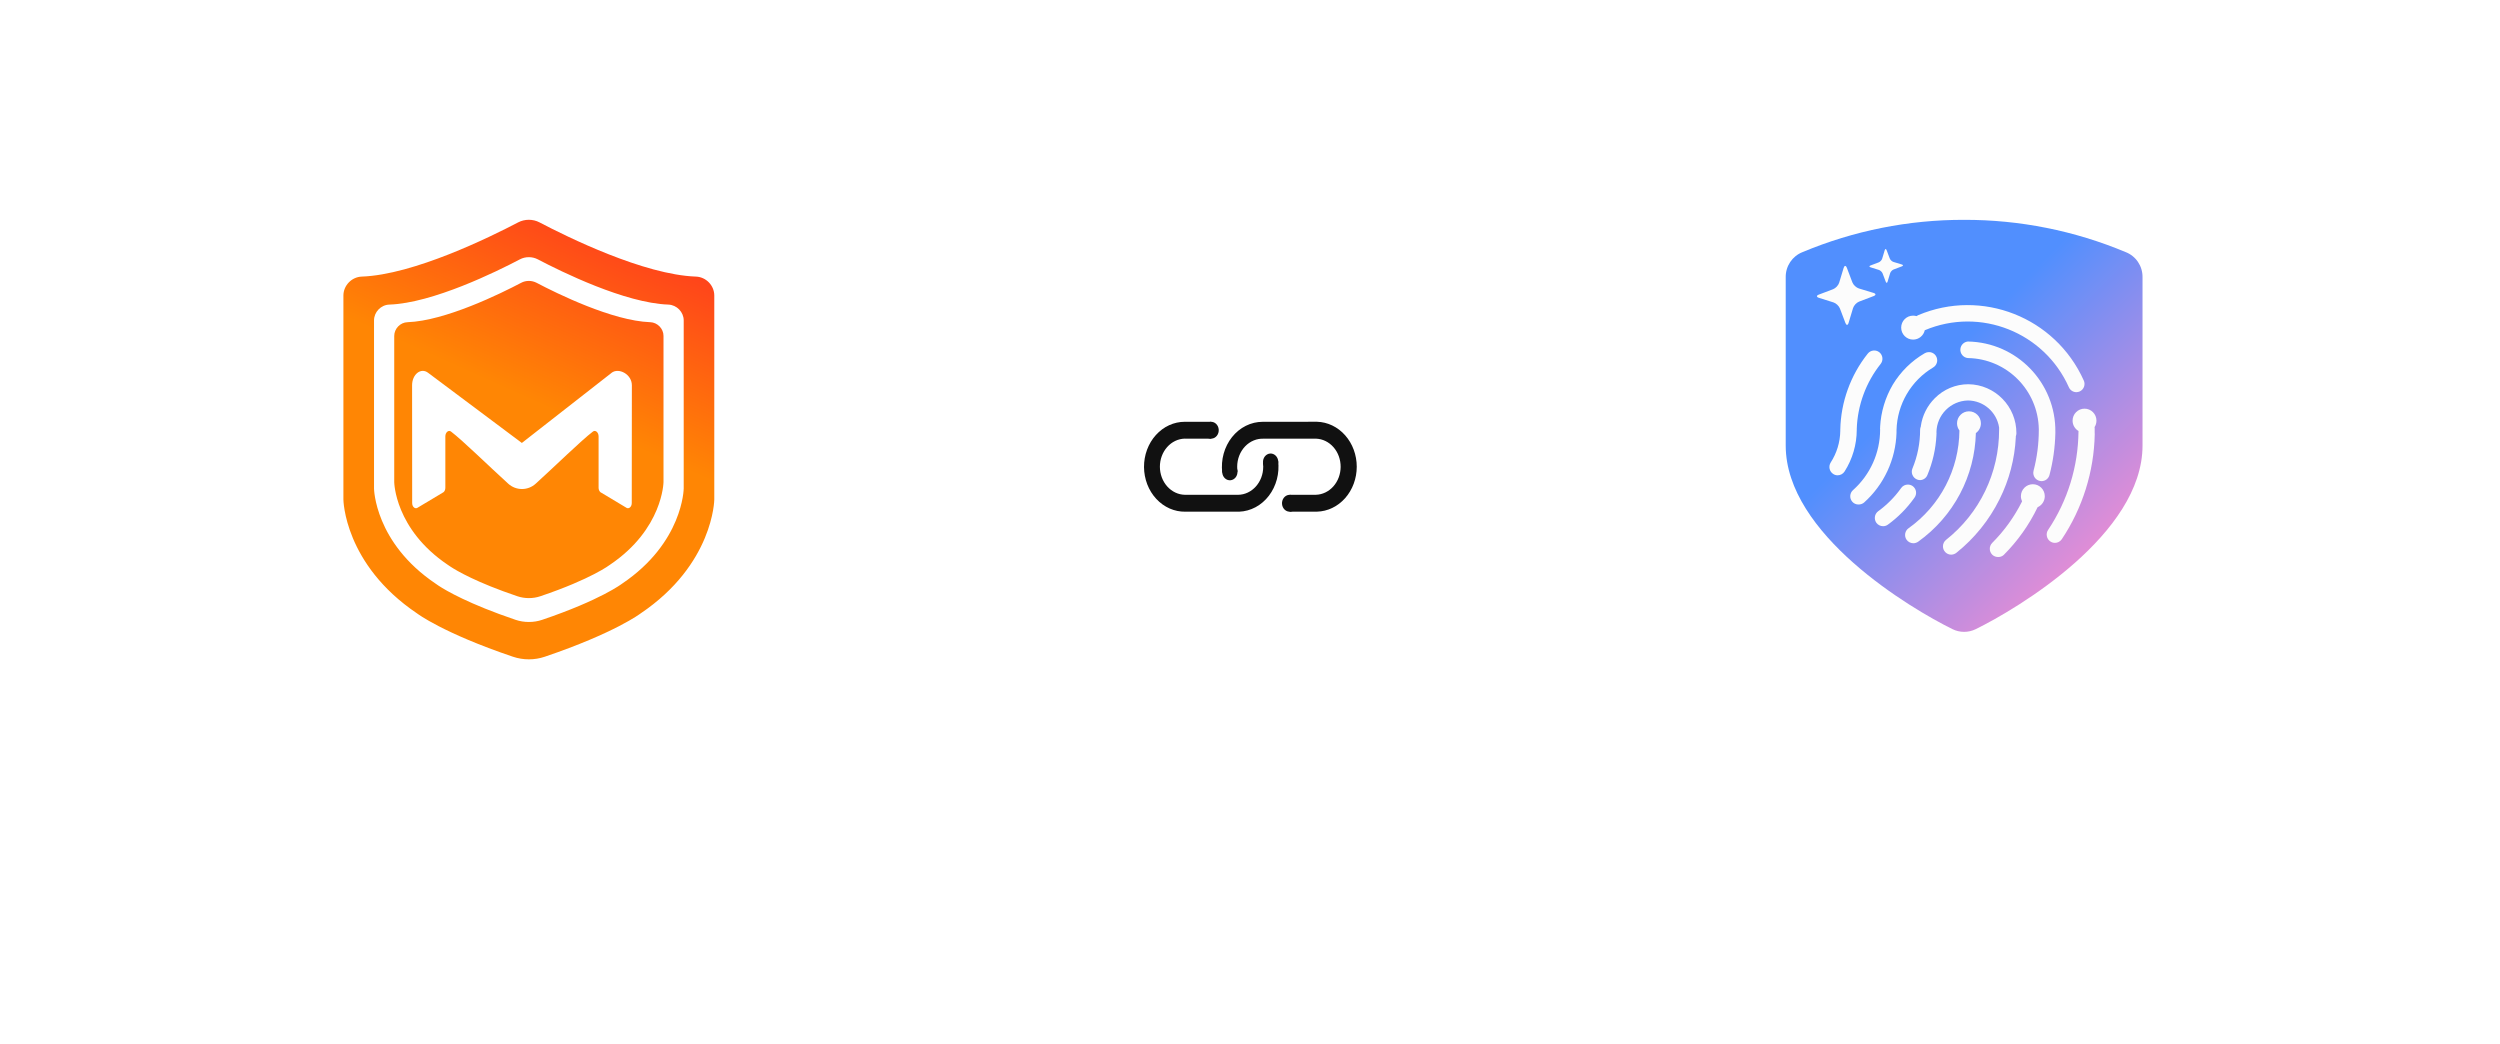 <svg width="182" height="76" viewBox="0 0 182 76" fill="none" xmlns="http://www.w3.org/2000/svg">
<g clip-path="url(#clip0_4110_9274)">
<g clip-path="url(#clip1_4110_9274)">
<path d="M86.29 37.251L90.111 37.251H90.21C90.625 37.236 91.031 37.124 91.404 36.925C91.777 36.725 92.107 36.441 92.375 36.091C92.642 35.742 92.84 35.334 92.956 34.895C93.072 34.456 93.103 33.995 93.047 33.541L91.944 33.695C91.953 33.779 91.962 33.829 91.962 33.979C91.962 35.1 91.144 36.01 90.131 36.022L86.323 36.022L86.321 36.021L86.254 36.021C85.769 36.01 85.308 35.789 84.969 35.407C84.63 35.025 84.44 34.511 84.44 33.976C84.44 33.441 84.63 32.928 84.969 32.546C85.308 32.163 85.769 31.943 86.254 31.932L86.34 31.936L86.338 31.935L88.183 31.934L88.183 30.706L86.29 30.706L86.277 30.706L86.255 30.706C85.863 30.706 85.476 30.79 85.114 30.955C84.753 31.121 84.425 31.363 84.149 31.669C83.872 31.975 83.654 32.339 83.506 32.738C83.357 33.138 83.282 33.566 83.284 33.998C83.287 34.43 83.367 34.857 83.519 35.255C83.672 35.653 83.894 36.013 84.174 36.315C84.453 36.618 84.784 36.856 85.147 37.017C85.51 37.177 85.899 37.257 86.29 37.251Z" fill="#111111"/>
<path d="M90.089 34.339C90.082 34.262 90.068 34.123 90.067 33.977C90.067 33.701 90.118 33.428 90.216 33.174C90.315 32.92 90.459 32.691 90.64 32.5C90.821 32.31 91.036 32.161 91.27 32.065C91.504 31.968 91.754 31.925 92.004 31.937V31.934L95.811 31.935C96.293 31.953 96.748 32.177 97.082 32.56C97.416 32.943 97.601 33.455 97.599 33.986C97.597 34.518 97.407 35.027 97.071 35.407C96.734 35.787 96.276 36.007 95.795 36.02L93.885 36.022L93.886 37.249L95.777 37.25L95.876 37.249C96.65 37.229 97.386 36.875 97.927 36.264C98.468 35.652 98.771 34.831 98.771 33.977C98.771 33.122 98.468 32.301 97.927 31.69C97.386 31.078 96.65 30.724 95.876 30.704L91.956 30.708L91.941 30.707L91.92 30.708C91.498 30.708 91.082 30.807 90.698 30.999C90.313 31.19 89.971 31.47 89.692 31.82C89.414 32.169 89.206 32.58 89.083 33.025C88.96 33.47 88.925 33.939 88.979 34.4L90.09 34.341L90.089 34.339ZM87.746 30.921C87.698 30.982 87.662 31.053 87.64 31.13C87.617 31.207 87.609 31.287 87.614 31.368C87.62 31.448 87.64 31.526 87.673 31.598C87.706 31.67 87.752 31.734 87.807 31.787C87.863 31.839 87.927 31.879 87.996 31.904C88.066 31.929 88.139 31.938 88.212 31.932C88.285 31.926 88.356 31.904 88.421 31.867C88.486 31.831 88.544 31.78 88.591 31.719C88.638 31.658 88.675 31.587 88.697 31.51C88.72 31.434 88.728 31.353 88.723 31.273C88.711 31.11 88.642 30.96 88.53 30.854C88.418 30.748 88.272 30.696 88.126 30.709C87.979 30.722 87.842 30.798 87.747 30.922L87.746 30.921Z" fill="#111111"/>
<path d="M92.079 33.231C92.031 33.292 91.995 33.364 91.972 33.44C91.95 33.517 91.941 33.598 91.947 33.678C91.952 33.758 91.972 33.837 92.005 33.909C92.039 33.98 92.084 34.044 92.14 34.097C92.195 34.149 92.26 34.189 92.329 34.214C92.398 34.239 92.472 34.248 92.544 34.242C92.617 34.236 92.688 34.214 92.753 34.177C92.818 34.141 92.876 34.09 92.924 34.029C93.02 33.905 93.067 33.745 93.055 33.582C93.044 33.42 92.975 33.27 92.862 33.164C92.75 33.058 92.605 33.005 92.458 33.018C92.311 33.031 92.174 33.108 92.079 33.231ZM89.111 33.953C89.063 34.014 89.027 34.085 89.004 34.161C88.982 34.238 88.973 34.319 88.979 34.399C88.985 34.48 89.005 34.558 89.038 34.63C89.071 34.702 89.117 34.766 89.172 34.818C89.228 34.87 89.292 34.91 89.362 34.935C89.431 34.96 89.504 34.969 89.577 34.963C89.65 34.957 89.721 34.935 89.786 34.898C89.851 34.861 89.909 34.811 89.957 34.75C90.052 34.626 90.1 34.465 90.088 34.303C90.076 34.14 90.007 33.99 89.894 33.884C89.782 33.778 89.637 33.726 89.49 33.739C89.343 33.752 89.206 33.829 89.111 33.953ZM93.463 36.238C93.415 36.3 93.379 36.37 93.357 36.447C93.334 36.524 93.325 36.605 93.331 36.685C93.337 36.765 93.357 36.844 93.39 36.916C93.423 36.987 93.469 37.051 93.524 37.104C93.579 37.156 93.644 37.196 93.713 37.221C93.783 37.246 93.856 37.255 93.929 37.249C94.001 37.243 94.073 37.221 94.138 37.184C94.203 37.148 94.261 37.097 94.308 37.036C94.356 36.975 94.392 36.904 94.414 36.827C94.437 36.751 94.445 36.67 94.44 36.589C94.434 36.509 94.414 36.431 94.381 36.359C94.348 36.287 94.302 36.223 94.247 36.171C94.135 36.065 93.989 36.013 93.842 36.025C93.695 36.038 93.559 36.114 93.463 36.238Z" fill="#111111"/>
</g>
<g clip-path="url(#clip2_4110_9274)">
<g filter="url(#filter0_d_4110_9274)">
<circle cx="143" cy="29" r="29" fill="white"/>
</g>
<g clip-path="url(#clip3_4110_9274)">
<path d="M154.744 18.351C151.019 16.793 147.023 15.995 142.988 16.004C138.953 15.995 134.957 16.793 131.232 18.351C130.482 18.641 129.99 19.37 130 20.177V32.435C130 38.89 139.092 44.304 142.144 45.803C142.676 46.065 143.3 46.065 143.832 45.803C146.884 44.304 155.976 38.89 155.976 32.435V20.177C155.986 19.37 155.495 18.641 154.744 18.351Z" fill="url(#paint0_linear_4110_9274)"/>
<path d="M137.209 18.212C137.242 18.103 137.302 18.101 137.343 18.208H137.344L137.574 18.816C137.615 18.923 137.737 19.037 137.846 19.07L138.455 19.255C138.564 19.288 138.566 19.348 138.46 19.389L137.854 19.619C137.748 19.66 137.634 19.782 137.601 19.892L137.416 20.506C137.383 20.615 137.323 20.617 137.283 20.511L137.054 19.907C137.014 19.801 136.892 19.685 136.783 19.651L136.177 19.461C136.069 19.427 136.067 19.366 136.173 19.326L136.769 19.101C136.876 19.061 136.99 18.938 137.023 18.829L137.209 18.212Z" fill="#FCFCFC"/>
<path d="M134.217 19.504C134.275 19.314 134.38 19.31 134.45 19.496H134.451L134.853 20.557C134.924 20.743 135.137 20.942 135.326 21L136.389 21.323C136.579 21.38 136.582 21.486 136.397 21.556L135.341 21.958C135.156 22.028 134.957 22.242 134.9 22.433L134.578 23.504C134.521 23.695 134.416 23.698 134.346 23.512L133.947 22.459C133.876 22.274 133.664 22.073 133.474 22.014L132.418 21.682C132.228 21.623 132.225 21.517 132.411 21.447L133.45 21.054C133.636 20.983 133.835 20.77 133.892 20.58L134.217 19.504Z" fill="#FCFCFC"/>
<path d="M145.455 40.55C145.298 40.552 145.146 40.49 145.034 40.379C144.798 40.143 144.798 39.76 145.033 39.523L145.034 39.522C145.917 38.638 146.65 37.617 147.207 36.5C147.153 36.386 147.122 36.259 147.122 36.124C147.122 35.642 147.511 35.252 147.991 35.252C148.471 35.252 148.86 35.642 148.86 36.124C148.86 36.482 148.645 36.79 148.338 36.924C147.719 38.211 146.887 39.384 145.877 40.395C145.763 40.502 145.611 40.559 145.455 40.55Z" fill="#FCFCFC"/>
<path d="M149.597 39.522C149.31 39.52 149.064 39.314 149.011 39.03C148.978 38.874 149.011 38.711 149.101 38.58C150.521 36.46 151.291 33.968 151.314 31.413C151.314 31.401 151.314 31.388 151.314 31.376C151.057 31.224 150.884 30.944 150.884 30.623C150.884 30.141 151.273 29.751 151.753 29.751C152.233 29.751 152.622 30.141 152.622 30.623C152.622 30.798 152.57 30.961 152.482 31.097C152.485 31.113 152.488 31.13 152.492 31.146V31.194C152.494 31.219 152.494 31.244 152.492 31.269V31.505C152.499 31.536 152.501 31.569 152.497 31.601C152.445 34.331 151.612 36.987 150.098 39.255C149.985 39.422 149.798 39.522 149.597 39.522Z" fill="#FCFCFC"/>
<path d="M135.295 36.728C135.123 36.73 134.959 36.656 134.847 36.525C134.629 36.277 134.653 35.898 134.9 35.679C134.901 35.678 134.902 35.678 134.903 35.677L134.903 35.676L134.905 35.675L134.906 35.675L134.906 35.674C136.154 34.559 136.87 32.963 136.873 31.285C136.865 31.229 136.865 31.171 136.873 31.114V31.066C136.932 29.986 137.248 28.936 137.795 28.004C138.366 27.055 139.168 26.267 140.125 25.713C140.216 25.661 140.319 25.633 140.423 25.633C140.753 25.628 141.024 25.893 141.029 26.224C141.03 26.278 141.023 26.331 141.01 26.382C140.971 26.538 140.871 26.671 140.733 26.752C139.122 27.71 138.115 29.433 138.067 31.312C138.074 31.356 138.074 31.401 138.067 31.445V31.494C138.009 33.447 137.153 35.289 135.7 36.589C135.586 36.682 135.442 36.732 135.295 36.728H135.295Z" fill="#FCFCFC"/>
<path d="M151.149 28.55C150.918 28.546 150.711 28.408 150.616 28.197C148.822 24.179 144.162 22.336 140.123 24.041C140.037 24.431 139.69 24.723 139.275 24.723C138.795 24.723 138.406 24.332 138.406 23.851C138.406 23.369 138.795 22.978 139.275 22.978C139.36 22.978 139.443 22.991 139.521 23.014C139.555 22.989 139.593 22.967 139.633 22.949L139.634 22.949L139.634 22.949C139.635 22.948 139.636 22.948 139.637 22.948C139.638 22.947 139.639 22.947 139.64 22.946C144.278 20.98 149.631 23.09 151.698 27.699C151.836 28 151.706 28.356 151.407 28.495C151.331 28.53 151.249 28.549 151.165 28.55H151.149Z" fill="#FCFCFC"/>
<path d="M148.023 34.417C148.021 34.752 148.289 35.024 148.622 35.026L148.622 35.027C148.896 35.028 149.135 34.843 149.203 34.577C149.465 33.581 149.608 32.557 149.63 31.526C149.632 31.5 149.632 31.473 149.63 31.446C149.674 27.864 146.826 24.921 143.259 24.863C142.972 24.89 142.744 25.118 142.716 25.408C142.685 25.74 142.928 26.035 143.259 26.067C146.09 26.109 148.376 28.4 148.425 31.242V31.295C148.426 32.302 148.297 33.304 148.041 34.277C148.03 34.323 148.023 34.37 148.023 34.417Z" fill="#FCFCFC"/>
<path d="M142.038 40.379C141.706 40.373 141.441 40.097 141.447 39.763C141.45 39.587 141.53 39.421 141.665 39.308C144.118 37.373 145.545 34.411 145.535 31.28C145.53 31.248 145.53 31.215 145.535 31.183V31.119C145.361 29.996 144.402 29.165 143.27 29.155C142.012 29.18 140.998 30.198 140.973 31.462C140.982 31.518 140.982 31.576 140.973 31.633V31.681C140.923 32.677 140.701 33.657 140.317 34.577C140.231 34.798 140.02 34.946 139.784 34.952C139.703 34.952 139.623 34.936 139.549 34.903C139.402 34.839 139.286 34.72 139.224 34.571C139.163 34.424 139.163 34.259 139.224 34.111C139.596 33.215 139.786 32.255 139.784 31.285C139.786 31.202 139.804 31.12 139.837 31.044V31.017C139.947 30.25 140.302 29.54 140.85 28.994C141.497 28.339 142.378 27.971 143.297 27.972C145.244 27.995 146.806 29.593 146.794 31.547C146.793 31.621 146.778 31.693 146.751 31.761V31.831C146.675 33.401 146.272 34.939 145.568 36.343C144.815 37.861 143.739 39.194 142.417 40.25C142.308 40.334 142.176 40.378 142.039 40.379H142.038Z" fill="#FCFCFC"/>
<path d="M138.798 39.292C138.912 39.453 139.096 39.548 139.293 39.549V39.55C139.417 39.547 139.538 39.508 139.64 39.437C140.915 38.527 141.961 37.33 142.694 35.942C143.412 34.579 143.804 33.068 143.843 31.529C144.065 31.371 144.21 31.111 144.21 30.816C144.21 30.335 143.821 29.944 143.341 29.944C142.861 29.944 142.472 30.335 142.472 30.816C142.472 31.013 142.537 31.194 142.646 31.34C142.623 34.169 141.248 36.816 138.947 38.452C138.675 38.643 138.609 39.019 138.798 39.292Z" fill="#FCFCFC"/>
<path d="M136.601 38.061C136.716 38.217 136.898 38.309 137.092 38.307L137.091 38.307C137.216 38.307 137.337 38.268 137.438 38.194C138.188 37.649 138.843 36.983 139.378 36.225L139.382 36.22C139.573 35.95 139.509 35.576 139.24 35.385C139.138 35.314 139.017 35.277 138.893 35.277C138.699 35.276 138.516 35.37 138.403 35.529C137.943 36.179 137.379 36.749 136.734 37.215C136.467 37.413 136.408 37.79 136.601 38.061Z" fill="#FCFCFC"/>
<path d="M133.461 34.507C133.556 34.57 133.667 34.603 133.78 34.603C133.982 34.601 134.17 34.499 134.281 34.33C134.861 33.423 135.17 32.368 135.172 31.29V31.22C135.231 29.496 135.842 27.837 136.915 26.489C137.118 26.227 137.073 25.85 136.814 25.643C136.553 25.439 136.177 25.485 135.971 25.745C134.718 27.32 134.016 29.264 133.973 31.28C133.97 31.312 133.97 31.344 133.973 31.376C133.959 32.192 133.717 32.988 133.274 33.672V33.672C133.096 33.955 133.18 34.328 133.461 34.507Z" fill="#FCFCFC"/>
</g>
</g>
<g clip-path="url(#clip4_4110_9274)">
<g filter="url(#filter1_d_4110_9274)">
<circle cx="38" cy="31" r="31" fill="white"/>
</g>
<path d="M50.663 20.136C46.887 20.004 41.319 17.263 39.281 16.192C38.793 15.936 38.207 15.936 37.716 16.192C35.678 17.26 30.116 20.001 26.337 20.136C25.598 20.162 25 20.788 25 21.515V36.37C25 36.37 25.045 41.076 30.367 44.66C30.37 44.66 32.219 46.077 37.343 47.81C38.095 48.063 38.911 48.063 39.66 47.81C44.779 46.074 46.633 44.66 46.633 44.66C51.953 41.076 52 36.37 52 36.37V21.515C52 20.785 51.402 20.162 50.663 20.136ZM49.774 35.566C49.774 35.566 49.734 39.497 45.289 42.49C45.289 42.49 43.743 43.677 39.47 45.123C39.158 45.229 38.833 45.28 38.503 45.28C38.173 45.28 37.845 45.229 37.533 45.123C34.142 43.975 32.475 42.998 31.929 42.638C31.785 42.545 31.714 42.49 31.714 42.49C27.271 39.498 27.229 35.566 27.229 35.566V23.325C27.229 22.717 27.73 22.193 28.346 22.174C31.5 22.065 36.147 19.776 37.846 18.882C38.051 18.773 38.276 18.722 38.5 18.722H38.503C38.728 18.722 38.952 18.776 39.156 18.882C40.855 19.776 45.503 22.065 48.657 22.174C49.268 22.197 49.774 22.717 49.774 23.325V35.566ZM47.335 23.456C44.592 23.36 40.549 21.37 39.072 20.592C38.894 20.499 38.697 20.45 38.503 20.45C38.308 20.45 38.112 20.494 37.934 20.592C36.457 21.37 32.414 23.359 29.67 23.456C29.136 23.472 28.7 23.929 28.7 24.46V35.1C28.7 35.1 28.737 38.521 32.6 41.12C32.6 41.12 32.662 41.165 32.785 41.245C33.257 41.557 34.71 42.409 37.661 43.405C37.934 43.498 38.22 43.542 38.503 43.542C38.786 43.542 39.069 43.498 39.342 43.405C43.063 42.148 44.403 41.116 44.403 41.116C48.266 38.515 48.303 35.096 48.303 35.096V24.457C48.303 23.927 47.867 23.477 47.333 23.454L47.335 23.456Z" fill="url(#paint1_linear_4110_9274)"/>
<path fill-rule="evenodd" clip-rule="evenodd" d="M44.521 27.145L37.991 32.247L31.173 27.145C30.652 26.736 30 27.241 30 28.05L30.006 36.624C30.006 36.916 30.243 37.097 30.428 36.945L32.289 35.83C32.373 35.763 32.421 35.64 32.421 35.51V31.766C32.421 31.48 32.652 31.275 32.837 31.42C33.681 32.061 35.615 33.958 37.001 35.214C37.569 35.73 38.429 35.73 38.997 35.214C40.383 33.958 42.316 32.063 43.161 31.42C43.347 31.275 43.577 31.48 43.577 31.766V35.51C43.577 35.64 43.63 35.76 43.709 35.83L45.57 36.945C45.755 37.096 45.992 36.916 45.992 36.624L46 28.05C46 27.242 45.036 26.739 44.516 27.145H44.522H44.521Z" fill="white"/>
</g>
</g>
<defs>
<filter id="filter0_d_4110_9274" x="102" y="-8" width="82" height="82" filterUnits="userSpaceOnUse" color-interpolation-filters="sRGB">
<feFlood flood-opacity="0" result="BackgroundImageFix"/>
<feColorMatrix in="SourceAlpha" type="matrix" values="0 0 0 0 0 0 0 0 0 0 0 0 0 0 0 0 0 0 127 0" result="hardAlpha"/>
<feOffset dy="4"/>
<feGaussianBlur stdDeviation="6"/>
<feComposite in2="hardAlpha" operator="out"/>
<feColorMatrix type="matrix" values="0 0 0 0 0 0 0 0 0 0 0 0 0 0 0 0 0 0 0.1 0"/>
<feBlend mode="normal" in2="BackgroundImageFix" result="effect1_dropShadow_4110_9274"/>
<feBlend mode="normal" in="SourceGraphic" in2="effect1_dropShadow_4110_9274" result="shape"/>
</filter>
<filter id="filter1_d_4110_9274" x="-5" y="-8" width="86" height="86" filterUnits="userSpaceOnUse" color-interpolation-filters="sRGB">
<feFlood flood-opacity="0" result="BackgroundImageFix"/>
<feColorMatrix in="SourceAlpha" type="matrix" values="0 0 0 0 0 0 0 0 0 0 0 0 0 0 0 0 0 0 127 0" result="hardAlpha"/>
<feOffset dy="4"/>
<feGaussianBlur stdDeviation="6"/>
<feComposite in2="hardAlpha" operator="out"/>
<feColorMatrix type="matrix" values="0 0 0 0 0 0 0 0 0 0 0 0 0 0 0 0 0 0 0.1 0"/>
<feBlend mode="normal" in2="BackgroundImageFix" result="effect1_dropShadow_4110_9274"/>
<feBlend mode="normal" in="SourceGraphic" in2="effect1_dropShadow_4110_9274" result="shape"/>
</filter>
<linearGradient id="paint0_linear_4110_9274" x1="132.324" y1="17.019" x2="153.738" y2="38.347" gradientUnits="userSpaceOnUse">
<stop offset="0.43" stop-color="#518FFE"/>
<stop offset="1" stop-color="#E08DD6"/>
</linearGradient>
<linearGradient id="paint1_linear_4110_9274" x1="31.117" y1="45.475" x2="46.467" y2="11.271" gradientUnits="userSpaceOnUse">
<stop offset="0.48" stop-color="#FF8604"/>
<stop offset="1" stop-color="#FF2525"/>
</linearGradient>
<clipPath id="clip0_4110_9274">
<rect width="182" height="76" fill="white"/>
</clipPath>
<clipPath id="clip1_4110_9274">
<rect width="14.142" height="14.142" fill="white" transform="translate(91 24.001) rotate(45)"/>
</clipPath>
<clipPath id="clip2_4110_9274">
<rect width="76" height="76" fill="white" transform="translate(106)"/>
</clipPath>
<clipPath id="clip3_4110_9274">
<rect width="26" height="30" fill="white" transform="translate(130 16)"/>
</clipPath>
<clipPath id="clip4_4110_9274">
<rect width="76" height="76" fill="white"/>
</clipPath>
</defs>
</svg>
